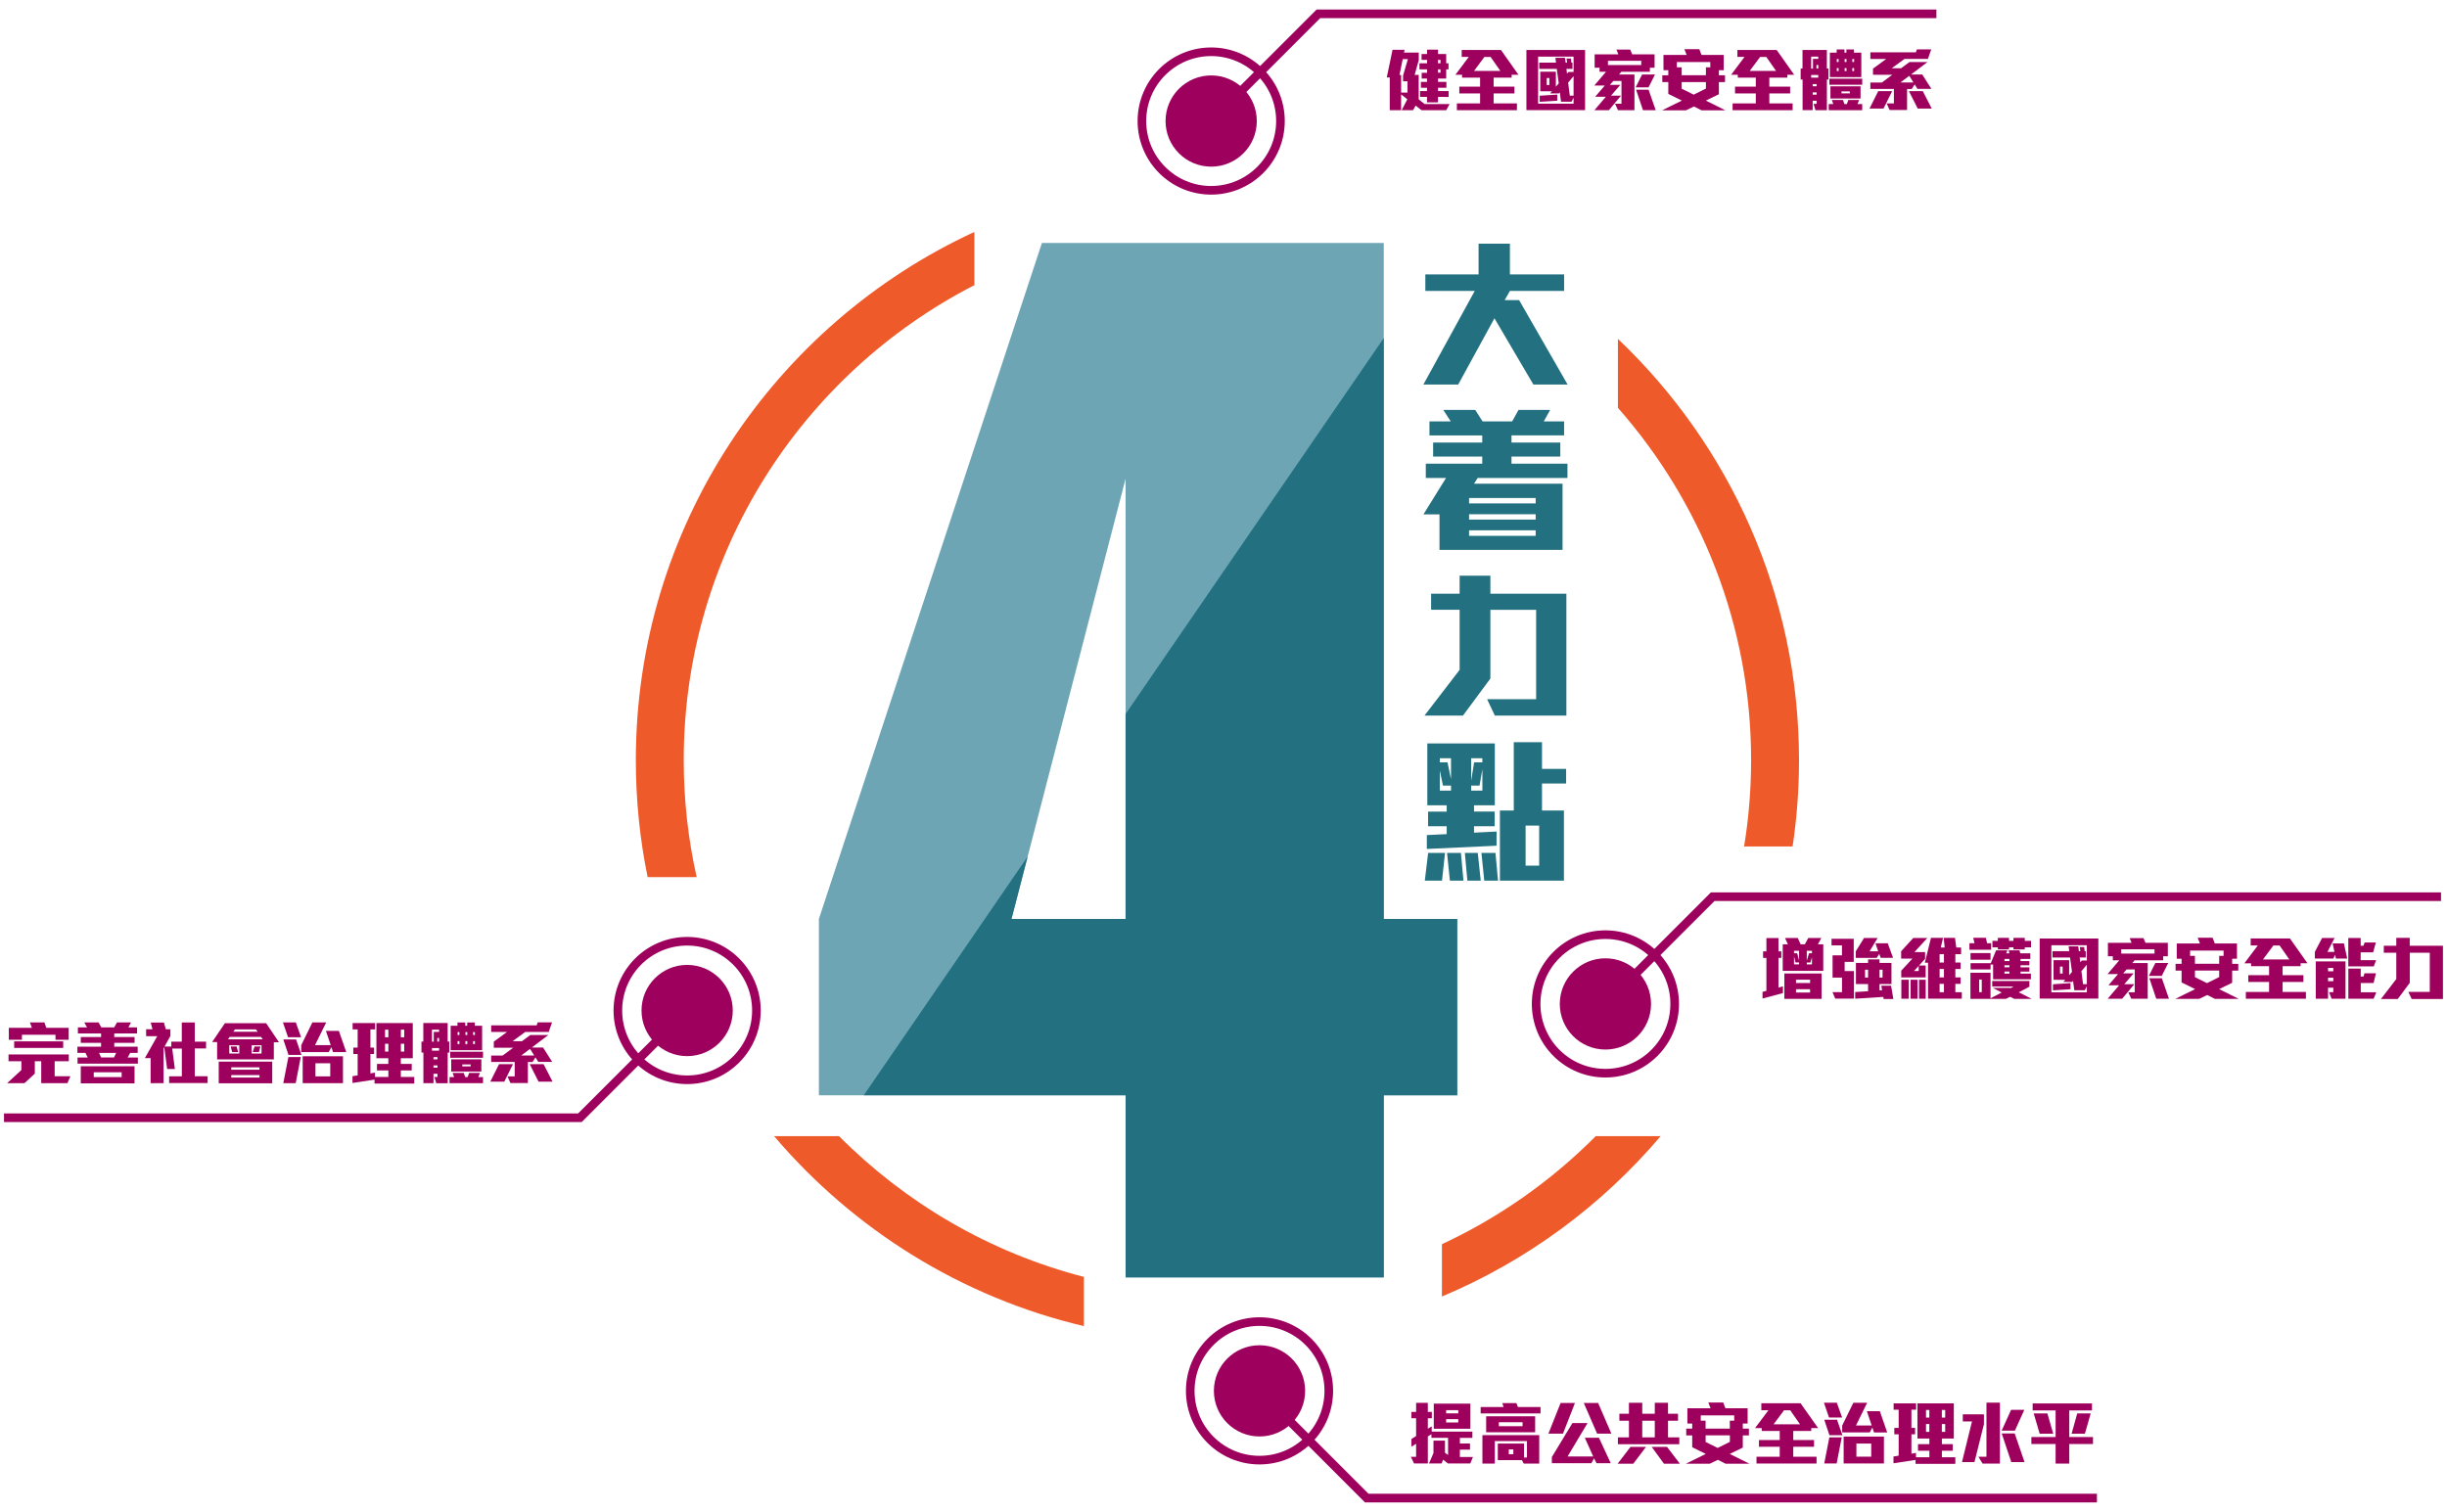 <?xml version="1.0" encoding="utf-8"?>
<!-- Generator: Adobe Illustrator 28.2.0, SVG Export Plug-In . SVG Version: 6.00 Build 0)  -->
<svg version="1.1" id="Layer_1" xmlns="http://www.w3.org/2000/svg" xmlns:xlink="http://www.w3.org/1999/xlink" x="0px" y="0px"
	 viewBox="0 0 568 351" style="enable-background:new 0 0 568 351;" xml:space="preserve">
<style type="text/css">
	.st0{fill:#227080;}
	.st1{fill:#9D005D;}
	.st2{fill:#EF5A2A;}
	.st3{fill:none;stroke:#9D005D;stroke-width:2;stroke-miterlimit:10;}
	.st4{fill:#6EA5B4;}
</style>
<g>
	<g>
		<path class="st0" d="M355.93,89.27l-9.04-15.38l-8.41,15.38h-8.08l11.92-21.73h-11.47V63.7h12.36v-7.12h7.27v7.12h12.58v3.84
			h-12.58l-1.22,2.14h3.36l11.25,19.59H355.93z"/>
		<path class="st0" d="M343,110.97l-0.85,1.33h20.55v15.35h-28.56v-8.23h-3.73l5.24-8.45h-4.69v-3.32h13.1v-1.66h-11.4v-3.25h11.4
			v-1.66h-12.25v-3.25h4.94l-1.73-2.66h7.42l1.7,2.66H351l1.48-2.66h7.34l-1.48,2.66h4.72v3.25h-12.21v1.66h11.33v3.25h-11.33v1.66
			h12.99v3.32H343z M356.46,115.62H341v1.25h15.46V115.62z M356.46,119.38H341v1.25h15.46V119.38z M356.46,123.11H341v1.29h15.46
			V123.11z"/>
		<path class="st0" d="M346.98,166.13l-1.79-3.81h11.38v-20.75h-10.62v15.96l-6.37,8.6h-8.93l8.16-10.62v-13.95h-6.62v-3.73h6.62
			v-4.17h7.14v4.17h17.64v28.3H346.98z"/>
		<path class="st0" d="M334.72,204.45h-3.99l0.77-6.44h3.92L334.72,204.45z M331.2,197.09v-3.22l4.61-0.22v-1.83h-4.32v-3.4h4.32
			v-1.46h-4.5V172.6h15.67v14.35h-4.83v1.46h4.8v3.4h-4.8v1.5l5.23-0.26v3.29L331.2,197.09z M336.81,176.04h-2.6v0.95H336l0.81,3.92
			V176.04z M336.81,182.38h-1.87l-0.73-3.48v4.65h2.6V182.38z M336.55,204.45l-0.66-6.44h3.22l0.59,6.44H336.55z M340.61,204.45
			l-0.59-6.44h3l0.69,6.44H340.61z M344.09,176.04h-2.6v5.2l0.69-4.25h1.9V176.04z M344.09,178.57l-0.66,3.81h-1.94v1.17h2.6V178.57
			z M344.53,204.45l-0.66-6.44h3.26l0.59,6.44H344.53z M357.93,181.9v6.26h5.09v16.29h-14.86v-16.29h3.22v-15.85h6.55v6.19h5.6v3.4
			H357.93z M357.27,191.67h-3.15v9.3h3.15V191.67z"/>
	</g>
	<g>
		<path class="st1" d="M335.71,25.58h-5.75l-1.36-1.06L328,25.58h-2.64l1.31-2.53l-1.44-1.14v3.67h-2.64v-7.6h-0.69l1.34-6.43h2.79
			l-0.13,0.66h3.43v1.74l-0.96,3.43h0.94v5.68l1.38,1.1h5.78L335.71,25.58z M325.6,13.73l-0.75,3.67h0.38v4.1h1.47v-2.63h-1.02
			v-1.33l1.12-3.81H325.6z M333.79,22.5v1.26h-2.55V22.5h-1.62v-1.36h1.62v-0.77h-1.42v-1.36h1.42v-0.78H330V16.9h1.25v-0.8h-1.76
			v-1.41h1.76v-0.79h-1.28v-1.36h1.28v-1.01h2.55v1.01h1.89v2.15h0.54v1.41h-0.54v2.13h-1.89v0.78h1.94v1.36h-1.94v0.77h2.45v1.36
			H333.79z M334.37,13.91h-0.58v0.79h0.58V13.91z M334.37,16.1h-0.58v0.78h0.58V16.1z"/>
		<path class="st1" d="M350.88,17.36v0.66h-4.18v2.1h4.83v1.57h-4.83v2.32h5.41v1.57h-13.94v-1.57h5.39v-2.32h-4.82v-1.57h4.82v-2.1
			h-4.18v-0.66h-1.55l3.11-4.15h-1.65V11.6h9.11l4.07,5.76H350.88z M346,13.22h-1.44l-2.42,3.25h6.13L346,13.22z"/>
		<path class="st1" d="M354.31,25.56V11.6h13.62v13.96H354.31z M365.26,22.69l-0.48,0.93h-2.43l-0.29-2.19l-0.21,0.26h-2.03
			l0.42-0.5h-2.71v-4.55h3.62v3.49l0.67-0.78L361.36,16h-4.07v-1.46h3.89l-0.14-1.12h2.22l0.16,1.12h0.34l-0.13-0.96h1.02l0.1,0.96
			h0.26V16h-1.41l0.14,1.1l0.35-0.4h1.17v-3.55h-8.23v10.92h8.23V22.69z M357.4,23.64v-1.42l4.07-0.26v1.42L357.4,23.64z
			 M359.64,18.12h-0.61v1.62h0.61V18.12z M365.26,17.68l-1.26,1.5l0.38,3.03h0.88V17.68z"/>
		<path class="st1" d="M382.97,15.73v0.93h-6.61l-0.56,0.64h3.59v8.29h-3.83l-0.67-1.5h1.49v-5.3h-1.89l-0.8,0.91h2.42l-2.16,2.51
			h2.32l-2.82,3.38h-3.36l2.66-3.12h-2.48l2.23-2.61h-2.43l2.72-3.2h-1.5v-0.93h-1.14v-3.12h5.49l-0.43-1.1h3.2l0.46,1.1h5.19v3.12
			H382.97z M380.97,14.11h-7.73v0.99h7.73V14.11z M382.66,20.28h-2.99l1.5-2.99h2.99L382.66,20.28z M381.37,25.58l-1.6-4.75h2.9
			l1.65,4.75H381.37z"/>
		<path class="st1" d="M394.99,25.62l-1.79-0.9l-1.86,0.9h-5.55l4.61-2.27l-3.15-1.55v-2.75h-1.39v-1.57h1.39v-1.18h-1.12v-3.55
			h5.38l-0.53-1.33h3.47l0.51,1.33h5.15v3.55h-1.12v1.18h1.42v1.57h-1.42v2.83l-3.03,1.47l4.56,2.27H394.99z M397.01,14.4h-7.78
			v1.23h1.12v1.84h5.63v-1.84h1.02V14.4z M395.98,19.05h-5.63v1.54l2.8,1.38l2.83-1.41V19.05z"/>
		<path class="st1" d="M414.88,17.36v0.66h-4.18v2.1h4.83v1.57h-4.83v2.32h5.41v1.57h-13.94v-1.57h5.39v-2.32h-4.82v-1.57h4.82v-2.1
			h-4.18v-0.66h-1.55l3.11-4.15h-1.65V11.6h9.11l4.07,5.76H414.88z M410,13.22h-1.44l-2.42,3.25h6.13L410,13.22z"/>
		<path class="st1" d="M424.06,18.47v7.11h-2.66l-0.43-1.46h0.72v-0.74h-0.93v2.19h-2.34v-7.11h-0.45v-2.54h0.43V11.6h5.65v4.32
			h0.37v2.54H424.06z M422.06,13.14h-1.65v2.79h0.42v-2.27h1.23V13.14z M422.06,17.41h-1.65v0.61h1.65V17.41z M421.69,19.52h-0.93
			v0.51h0.93V19.52z M421.69,21.45h-0.93v0.53h0.93V21.45z M422.06,15.09h-0.42v0.83h0.42V15.09z M424.49,25.58v-1.42h1.06
			l-0.34-0.96h2.58l0.34,0.96h0.56l0.35-0.96h2.5l-0.37,0.96h1.09v1.42H424.49z M424.64,19.67v-1.41h7.62v1.41H424.64z
			 M424.75,17.91v-5.68h1.58v-0.75h1.81v0.75h0.45v-0.75h1.76v0.75h1.7v5.68H424.75z M424.88,22.87v-2.83h6.99v2.83H424.88z
			 M426.78,13.7h-0.42v0.69h0.42V13.7z M426.78,15.81h-0.42v0.69h0.42V15.81z M429.39,21.22h-1.94v0.46h1.94V21.22z M428.61,13.7
			h-0.43v0.69h0.43V13.7z M428.61,15.81h-0.43v0.69h0.43V15.81z M430.38,13.7h-0.42v0.69h0.42V13.7z M430.38,15.81h-0.42v0.69h0.42
			V15.81z"/>
		<path class="st1" d="M437.2,25.21h-3.25l2.03-4.05h3.23L437.2,25.21z M445.09,20.65l-0.66-1.06l-0.67,1.07h-1.09v4.88h-4.05
			l-0.69-1.54h1.68v-3.35h-5.46v-1.49h2.66l2.45-1.81h-4.5v-1.42l3.07-2.24h-3.68v-1.54h10.56l0.24-0.69h3.33l-0.77,2.22h-5.44
			l-2.96,2.16h2.18l1.94-1.44h4.18l-3.83,2.9h2.62l2.11,3.33H445.09z M443.18,17.6l-2.05,1.54h3.01L443.18,17.6z M445.15,25.21
			l-2.05-4.05h3.22l2.08,4.05H445.15z"/>
	</g>
	<g>
		<path class="st1" d="M409.12,231.81v-1.54l0.9-0.24v-7.64h-0.77v-1.52h0.77v-3.09h2.8v3.09h0.66v1.52h-0.66v6.88l1.04-0.29v1.57
			L409.12,231.81z M413.81,225.39v-6.16h1.2l-0.67-1.47h2.96l0.67,1.47h0.98l0.78-1.47h3.04l-0.8,1.47h1.25v6.16H413.81z
			 M414.19,231.89V226h8.64v5.89H414.19z M417.6,220.73h-1.17v0.58h0.74l0.43,1.66V220.73z M417.6,223.45h-0.82l-0.35-1.41v1.84
			h1.17V223.45z M420.16,227.44h-3.27v0.77h3.27V227.44z M420.16,229.65h-3.27v0.78h3.27V229.65z M420.59,220.73h-1.2v2.29
			l0.53-1.71h0.67V220.73z M420.59,222.24l-0.35,1.22h-0.85v0.43h1.2V222.24z"/>
		<path class="st1" d="M426,231.84l-0.64-1.5h2.21v-3.38h-2.19v-5.17h2.18v-2.32h-2.42v-1.52h5.15v5.35h-2.11v2.14h2.16v6.4H426z
			 M437.22,231.92l-0.06-0.48l-6.53,0.42v-1.55l2.99-0.19v-1.67h-2.82v-4.9h2.82v-0.82h2.66v0.82h2.77v4.9h-2.77v1.47l0.59-0.03
			l-0.18-1.06h2.27l0.53,3.09H437.22z M436.55,222.36l-0.34-0.91l-0.58,0.93h-4.87v-1.52l1.92-3.09h3.15l-1.87,3.09h2l-0.62-1.87
			h2.85l1.23,3.38H436.55z M433.62,225.12h-0.7v1.84h0.7V225.12z M436.98,225.12h-0.7v1.84h0.7V225.12z"/>
		<path class="st1" d="M444.38,221.03h2.48v1.57l-1.41,1.55h1.54v2.77h-5.67v-1.57l2.59-2.8h-2.61v-1.71l2.8-3.07h3.27
			L444.38,221.03z M441.34,231.86v-4.4h1.73v4.4H441.34z M443.49,231.86v-4.4h1.62v4.4H443.49z M445.37,224.24l-1.09,1.18h1.09
			V224.24z M445.45,231.86v-4.4h1.55v4.4H445.45z M447.54,231.86v-8.36h-0.74l1.42-5.76h2.8l-0.53,2.24h0.91l-0.22-2.24h2.62
			l0.29,2.24h1.12v1.54h-1.33v1.94h1.22v1.5h-1.22v1.95h1.22v1.5h-1.22v1.94h1.5v1.5H447.54z M451.23,221.52h-1.01v1.94h1.01V221.52
			z M451.23,224.96h-1.01v1.95h1.01V224.96z M451.23,228.41h-1.01v1.94h1.01V228.41z"/>
		<path class="st1" d="M457.15,220.49v-1.52h1.17l-0.29-1.25h2.93l0.29,1.25h0.94v1.52H457.15z M467.54,231.89l-0.96-0.48
			l-0.94,0.48h-8.26v-6.05h4.66v5.92l2.59-1.34l-2.06-1.07h4.03l0.1,0.06l0.69-0.37h-4.95v-1.3h8.63v1.33l-2.47,1.3l2.99,1.52
			H467.54z M462.64,227.34v-3.41h-0.59v1.14h-4.64v-1.46h4.69l1.23-2.98h2.64l-0.29,0.69h0.74l-0.18-0.69h2.54l0.16,0.69h2.34v1.3
			h-2.27v0.5h2.05v0.98h-2.05v0.48h2.05v0.98h-2.05v0.48h2.4v1.31H462.64z M457.4,222.81v-1.55h4.64v1.55H457.4z M460.01,227.41
			h-0.61v2.93h0.61V227.41z M469.99,219.93v0.48h-2.62v-0.48h-1.04v0.48h-2.59v-0.48h-1.26v-1.5h1.26v-0.7h2.59v0.7h1.04v-0.7h2.62
			v0.7h1.46v1.5H469.99z M466.43,222.62h-1.15v0.5h1.15V222.62z M466.43,224.09h-1.15v0.48h1.15V224.09z M466.43,225.55h-1.15v0.48
			h1.15V225.55z"/>
		<path class="st1" d="M473.45,231.84v-13.96h13.62v13.96H473.45z M484.4,228.97l-0.48,0.93h-2.43l-0.29-2.19l-0.21,0.26h-2.03
			l0.42-0.5h-2.71v-4.55h3.62v3.49l0.67-0.78l-0.46-3.34h-4.07v-1.46h3.89l-0.14-1.12h2.22l0.16,1.12h0.34l-0.13-0.96h1.02l0.1,0.96
			h0.26v1.46h-1.41l0.14,1.1l0.35-0.4h1.17v-3.55h-8.23v10.92h8.23V228.97z M476.54,229.92v-1.42l4.07-0.26v1.42L476.54,229.92z
			 M478.78,224.4h-0.61v1.62h0.61V224.4z M484.4,223.96l-1.26,1.5l0.38,3.03h0.88V223.96z"/>
		<path class="st1" d="M502.11,222.01v0.93h-6.61l-0.56,0.64h3.59v8.29h-3.83l-0.67-1.5h1.49v-5.3h-1.89l-0.8,0.91h2.42l-2.16,2.51
			h2.32l-2.82,3.38h-3.36l2.66-3.12h-2.48l2.23-2.61h-2.43l2.72-3.2h-1.5v-0.93h-1.14v-3.12h5.49l-0.43-1.1h3.2l0.46,1.1h5.19v3.12
			H502.11z M500.11,220.39h-7.73v0.99h7.73V220.39z M501.79,226.56h-2.99l1.5-2.99h2.99L501.79,226.56z M500.51,231.86l-1.6-4.75
			h2.9l1.65,4.75H500.51z"/>
		<path class="st1" d="M514.13,231.9l-1.79-0.9l-1.86,0.9h-5.55l4.61-2.27l-3.15-1.55v-2.75h-1.39v-1.57h1.39v-1.18h-1.12v-3.55
			h5.38l-0.53-1.33h3.47l0.51,1.33h5.15v3.55h-1.12v1.18h1.42v1.57h-1.42v2.83l-3.03,1.47l4.56,2.27H514.13z M516.15,220.68h-7.78
			v1.23h1.12v1.84h5.63v-1.84h1.02V220.68z M515.12,225.32h-5.63v1.54l2.8,1.38l2.83-1.41V225.32z"/>
		<path class="st1" d="M534.02,223.64v0.66h-4.18v2.1h4.83v1.57h-4.83v2.32h5.41v1.57h-13.94v-1.57h5.39v-2.32h-4.82v-1.57h4.82
			v-2.1h-4.18v-0.66h-1.55l3.11-4.15h-1.65v-1.62h9.11l4.07,5.76H534.02z M529.14,219.5h-1.44l-2.42,3.25h6.13L529.14,219.5z"/>
		<path class="st1" d="M542.22,222.54l-0.19-0.88l-0.42,0.88h-4.29V221l1.68-3.23h2.9l-1.65,3.22h1.62l-0.42-1.97h2.62l0.77,3.52
			H542.22z M541.21,231.86l-0.58-1.52h0.98v-1.04h-1.22v2.56h-2.85v-8.66h6.9v8.66H541.21z M541.61,224.72h-1.22v0.77h1.22V224.72z
			 M541.61,226.99h-1.22v0.8h1.22V226.99z M551.01,224.35h-5.92v-6.58h2.87v1.79h0.64l0.29-0.75h2.59l-0.62,2.29h-2.9v1.82h3.58
			L551.01,224.35z M550.98,231.86h-5.88v-7h2.87v1.86h0.66l0.21-0.77h2.66l-0.53,2.26h-2.99v2.16h3.6L550.98,231.86z"/>
		<path class="st1" d="M559.81,231.94l-0.79-1.67H564v-9.08h-4.64v6.98l-2.79,3.76h-3.91l3.57-4.64v-6.1h-2.9v-1.63h2.9v-1.82h3.12
			v1.82h7.71v12.37H559.81z"/>
	</g>
	<g>
		<path class="st1" d="M341.28,339.76h-5.19l-1.1-0.88l-0.38,0.88h-2.91l1.04-2.42v-2.88h2.67v2.8l0.72,0.54v-3.99h-3.87v-0.85
			l-0.83,0.53v6.26h-3.2l-0.74-1.54h1.22v-3.03l-1.1,0.69v-1.79l1.1-0.69v-4.13h-1.1v-1.47h1.1v-2.11h2.72v2.11h0.93v1.47h-0.93
			v2.43l0.9-0.54v1.22h9.44v1.44h-2.9v1.31h2.35v1.42h-2.35v1.71h3.04L341.28,339.76z M332.81,331.7v-5.83h8.5v5.83H332.81z
			 M338.5,327.38h-2.82v0.74h2.82V327.38z M338.5,329.47h-2.82v0.77h2.82V329.47z"/>
		<path class="st1" d="M343.69,328.14v-1.49h5.33l-0.3-0.91h3.27l0.35,0.91h5.25v1.49H343.69z M353.7,339.8l-0.43-0.82h-5.6v-3.84
			h6.08v3.23h0.69v-3.81h-7.46v5.23h-2.88v-6.61h13.19v6.61H353.7z M344.97,332.51v-3.7h11.37v3.7H344.97z M353.42,330.18h-5.51
			v0.93h5.51V330.18z M351.28,336.5h-1.06v1.1h1.06V336.5z"/>
		<path class="st1" d="M362.8,332.83h-3.38l2.83-7.12h3.33L362.8,332.83z M370.59,339.7l-0.58-1.14l-0.62,1.14h-9.17v-1.44
			l4.77-7.88h3.51l-4.63,7.75h5.95l-1.95-4.34h3.28l2.74,5.91H370.59z M370.72,332.83l-3.09-7.12h3.33l3.07,7.12H370.72z"/>
		<path class="st1" d="M379.12,339.81h-3.63l2.99-3.91h3.6L379.12,339.81z M375.55,335.28v-1.58h2.56v-3.86h-2.22v-1.63h2.22v-2.54
			h3.09v2.54h2.91v-2.54h3.07v2.54h2.32v1.63h-2.32v3.86h2.62v1.58H375.55z M384.11,329.84h-2.91v3.86h2.91V329.84z M386.24,339.81
			l-2.85-3.91h3.55l2.99,3.91H386.24z"/>
		<path class="st1" d="M400.54,339.81l-1.79-0.9l-1.86,0.9h-5.55l4.61-2.27l-3.15-1.55v-2.75h-1.39v-1.57h1.39v-1.18h-1.12v-3.55
			h5.38l-0.53-1.33H400l0.51,1.33h5.15v3.55h-1.12v1.18h1.42v1.57h-1.42v2.83l-3.03,1.47l4.56,2.27H400.54z M402.56,328.59h-7.78
			v1.23h1.12v1.84h5.63v-1.84h1.02V328.59z M401.54,333.23h-5.63v1.54l2.8,1.38l2.83-1.41V333.23z"/>
		<path class="st1" d="M420.43,331.55v0.66h-4.18v2.1h4.83v1.57h-4.83v2.32h5.41v1.57h-13.94v-1.57h5.39v-2.32h-4.82v-1.57h4.82
			v-2.1h-4.18v-0.66h-1.55l3.11-4.15h-1.65v-1.62h9.11l4.07,5.76H420.43z M415.55,327.41h-1.44l-2.42,3.25h6.13L415.55,327.41z"/>
		<path class="st1" d="M424.56,329.09l-1.18-3.43h2.99l1.22,3.43H424.56z M424.65,333.19l-1.2-3.59h2.96l1.25,3.59H424.65z
			 M426.33,339.75h-2.88l1.18-6.05h2.87L426.33,339.75z M434.99,332.55l-0.38-1.14l-0.61,1.14h-6.39v-1.6l2.59-5.28h3.2l-2.59,5.27
			h3.65l-1.12-3.31h3.01l1.71,4.93H434.99z M427.95,339.75v-6.23h9.35v6.23H427.95z M434.35,335.14h-3.44v3.04h3.44V335.14z"/>
		<path class="st1" d="M444.64,339.84v-0.91l-5.12,0.78v-1.57l1.2-0.19v-4.96h-1.01v-1.49h1.01v-4.23h-1.17v-1.47h5.22v1.47h-1.09
			v4.23h0.85v1.49h-0.85v4.5l1.06-0.18v1.01h3.11v-1.52h-2.64v-1.52h2.64v-1.31h-2.77v-8.16h8.44v8.16h-2.77v1.31h2.53v1.52h-2.53
			v1.52h3.12v1.52H444.64z M447.84,327.34h-0.77v1.76h0.77V327.34z M447.84,330.61h-0.77v1.81h0.77V330.61z M451.52,327.34h-0.78
			v1.76h0.78V327.34z M451.52,330.61h-0.78v1.81h0.78V330.61z"/>
		<path class="st1" d="M458.32,339.43h-2.9l2.32-9.43h-2.13v-1.65h4.9v2.29L458.32,339.43z M460.19,339.78l-0.96-1.58h1.87v-12.57
			h3.12v14.15H460.19z M467.7,332.13h-3.07l2.19-4.83h3.07L467.7,332.13z M466.86,339.43l-2.22-6.64h3.01l2.29,6.64H466.86z"/>
		<path class="st1" d="M480.32,335.24v4.55h-3.17v-4.55h-5.62v-1.62h5.62v-6.18h-5.33v-1.62h13.77v1.62h-5.27v6.18h5.51v1.62H480.32
			z M473.45,332.85l-1.38-4.71h3.17l1.36,4.71H473.45z M483.95,332.85h-3.09l1.31-4.71h3.12L483.95,332.85z"/>
	</g>
	<g>
		<path class="st1" d="M15.65,251.46H9.57v-5.09H8.08v2.88l-2.39,2.21H1.66l3.3-3.04v-2.05H1.98v-1.57h13.99v1.57h-3.28v3.49h3.65
			L15.65,251.46z M12.88,241.39v-1.17H5.09v1.17H2.05v-2.77h5.35l-0.46-1.25h3.38l0.42,1.25h5.2v2.77H12.88z M3.29,243.29v-1.54
			h11.38v1.54H3.29z"/>
		<path class="st1" d="M18,246.93v-1.42h2.35l-0.51-1.07h-1.87v-1.44h5.49v-0.9h-4.71v-1.34h4.71v-0.83h-5.38v-1.41h2.13l-0.66-1.15
			h3.33l0.64,1.15h2.99l0.64-1.15h3.26l-0.61,1.15h2.02v1.41h-5.3v0.83h4.72v1.34h-4.72v0.9h5.44v1.44h-1.74l-0.59,1.07H32v1.42H18z
			 M18.75,251.51v-3.97h12.48v3.97H18.75z M28.24,248.94h-6.48v1.12h6.48V248.94z M22.99,244.43l0.48,1.07h2.99l0.51-1.07H22.99z"/>
		<path class="st1" d="M39.26,251.46v-1.58h2.95v-6.45h-2.24l0.62,4.75H38.8l-0.67-5.06l-0.16,0.29v8.05h-3.01v-5.81h-1.33
			l2.87-5.09h-2.58v-1.6h1.47l-0.4-1.57h3.07l0.43,1.57h1.06v1.55l-1.36,2.46h1.58v-1.14h2.43v-4.45h3.01v4.45h2.62v1.58h-2.62v6.45
			h2.98v1.58H39.26z"/>
		<path class="st1" d="M63.56,241.98v3.97H50.4v-4.02h-1.17l2.98-4.39h9.56l2.99,4.43H63.56z M50.77,251.49v-5.03h12.42v5.03H50.77z
			 M60.59,240.73h-7.27l-0.4,0.56h8.07L60.59,240.73z M55.54,242.67h-2.32v1.92h2.32V242.67z M53.89,244.25l-0.35-1.3h1.38l0.37,1.3
			H53.89z M60.23,247.78h-6.55v0.56h6.55V247.78z M60.23,249.58h-6.55v0.58h6.55V249.58z M59.41,238.99h-4.87l-0.4,0.54h5.67
			L59.41,238.99z M60.71,242.67h-2.3v1.92h2.3V242.67z M60.1,244.25h-1.44l0.42-1.3h1.38L60.1,244.25z"/>
		<path class="st1" d="M66.86,240.8l-1.18-3.43h2.99l1.22,3.43H66.86z M66.96,244.9l-1.2-3.59h2.96l1.25,3.59H66.96z M68.64,251.46
			h-2.88l1.18-6.05h2.87L68.64,251.46z M77.3,244.25l-0.38-1.14l-0.61,1.14h-6.39v-1.6l2.59-5.28h3.2l-2.59,5.27h3.65l-1.12-3.31
			h3.01l1.71,4.93H77.3z M70.26,251.46v-6.23h9.35v6.23H70.26z M76.66,246.85h-3.44v3.04h3.44V246.85z"/>
		<path class="st1" d="M86.94,251.55v-0.91l-5.12,0.78v-1.57l1.2-0.19v-4.96h-1.01v-1.49h1.01v-4.23h-1.17v-1.47h5.22v1.47h-1.09
			v4.23h0.85v1.49h-0.85v4.5l1.06-0.18v1.01h3.11v-1.52H87.5v-1.52h2.64v-1.31h-2.77v-8.16h8.44v8.16h-2.77v1.31h2.53v1.52h-2.53
			v1.52h3.12v1.52H86.94z M90.15,239.05h-0.77v1.76h0.77V239.05z M90.15,242.32h-0.77v1.81h0.77V242.32z M93.83,239.05h-0.78v1.76
			h0.78V239.05z M93.83,242.32h-0.78v1.81h0.78V242.32z"/>
		<path class="st1" d="M103.92,244.37v7.11h-2.66l-0.43-1.46h0.72v-0.74h-0.93v2.19h-2.34v-7.11h-0.45v-2.54h0.43v-4.32h5.65v4.32
			h0.37v2.54H103.92z M101.92,239.04h-1.65v2.79h0.42v-2.27h1.23V239.04z M101.92,243.31h-1.65v0.61h1.65V243.31z M101.55,245.42
			h-0.93v0.51h0.93V245.42z M101.55,247.34h-0.93v0.53h0.93V247.34z M101.92,240.99h-0.42v0.83h0.42V240.99z M104.35,251.47v-1.42
			h1.06l-0.34-0.96h2.58l0.34,0.96h0.56l0.35-0.96h2.5l-0.37,0.96h1.09v1.42H104.35z M104.5,245.57v-1.41h7.62v1.41H104.5z
			 M104.61,243.81v-5.68h1.58v-0.75H108v0.75h0.45v-0.75h1.76v0.75h1.7v5.68H104.61z M104.74,248.77v-2.83h6.99v2.83H104.74z
			 M106.64,239.6h-0.42v0.69h0.42V239.6z M106.64,241.71h-0.42v0.69h0.42V241.71z M109.25,247.12h-1.94v0.46h1.94V247.12z
			 M108.47,239.6h-0.43v0.69h0.43V239.6z M108.47,241.71h-0.43v0.69h0.43V241.71z M110.24,239.6h-0.42v0.69h0.42V239.6z
			 M110.24,241.71h-0.42v0.69h0.42V241.71z"/>
		<path class="st1" d="M117.06,251.11h-3.25l2.03-4.05h3.23L117.06,251.11z M124.95,246.54l-0.66-1.06l-0.67,1.07h-1.09v4.88h-4.05
			l-0.69-1.54h1.68v-3.35h-5.46v-1.49h2.66l2.45-1.81h-4.5v-1.42l3.07-2.24h-3.68v-1.54h10.56l0.24-0.69h3.33l-0.77,2.22h-5.44
			l-2.96,2.16h2.18l1.94-1.44h4.18l-3.83,2.9h2.62l2.11,3.33H124.95z M123.04,243.5l-2.05,1.54H124L123.04,243.5z M125.01,251.11
			l-2.05-4.05h3.22l2.08,4.05H125.01z"/>
	</g>
	<g>
		<g>
			<path class="st2" d="M251.59,296.44c-21.85-5.65-41.38-17.13-56.83-32.67h-15.07c18.37,21.61,43.41,37.38,71.9,44.1V296.44z"/>
			<path class="st2" d="M370.4,263.77c-10.27,10.33-22.34,18.86-35.7,25.08V301c19.74-8.29,37.11-21.14,50.77-37.23H370.4z"/>
		</g>
		<g>
			<path class="st2" d="M226.17,66.2V53.85c-46.34,21.41-78.58,68.32-78.58,122.63c0,9.3,0.94,18.38,2.74,27.15h11.38
				c-1.96-8.74-3-17.83-3-27.15C158.7,128.48,186.14,86.76,226.17,66.2z"/>
			<path class="st2" d="M404.84,196.52h11.26c0.98-6.54,1.49-13.23,1.49-20.04c0-38.45-16.16-73.2-42.04-97.81v16.01
				c19.24,21.84,30.92,50.47,30.92,81.79C406.47,183.3,405.91,190,404.84,196.52z"/>
		</g>
	</g>
	<g>
		<circle class="st1" cx="281.14" cy="28.1" r="10.59"/>
		<circle class="st3" cx="281.14" cy="28.1" r="16.08"/>
		<polyline class="st3" points="281.14,28.1 306.03,3.21 449.48,3.21 		"/>
	</g>
	<g>
		<circle class="st1" cx="292.36" cy="322.9" r="10.59"/>
		<circle class="st3" cx="292.36" cy="322.9" r="16.08"/>
		<polyline class="st3" points="292.36,322.9 317.25,347.79 486.74,347.79 		"/>
	</g>
	<g>
		<circle class="st1" cx="372.65" cy="233.07" r="10.59"/>
		<circle class="st3" cx="372.65" cy="233.07" r="16.08"/>
		<polyline class="st3" points="372.65,233.07 397.55,208.18 566.61,208.18 		"/>
	</g>
	<g>
		<circle class="st1" cx="159.5" cy="234.6" r="10.59"/>
		<circle class="st3" cx="159.5" cy="234.6" r="16.08"/>
		<polyline class="st3" points="159.5,234.6 134.6,259.5 0.93,259.5 		"/>
	</g>
	<path class="st4" d="M321.2,56.41v156.93h17.06v40.94H321.2v42.27h-59.92v-42.27h-71.2v-40.94l51.77-156.93H321.2z M261.27,213.34
		v-102.2l-26.48,102.2H261.27z"/>
	<polygon class="st0" points="321.2,78.49 261.27,165.76 261.27,213.34 234.79,213.34 238.54,198.86 200.49,254.28 261.27,254.28 
		261.27,296.55 321.2,296.55 321.2,254.28 338.26,254.28 338.26,213.34 321.2,213.34 	"/>
</g>
</svg>
